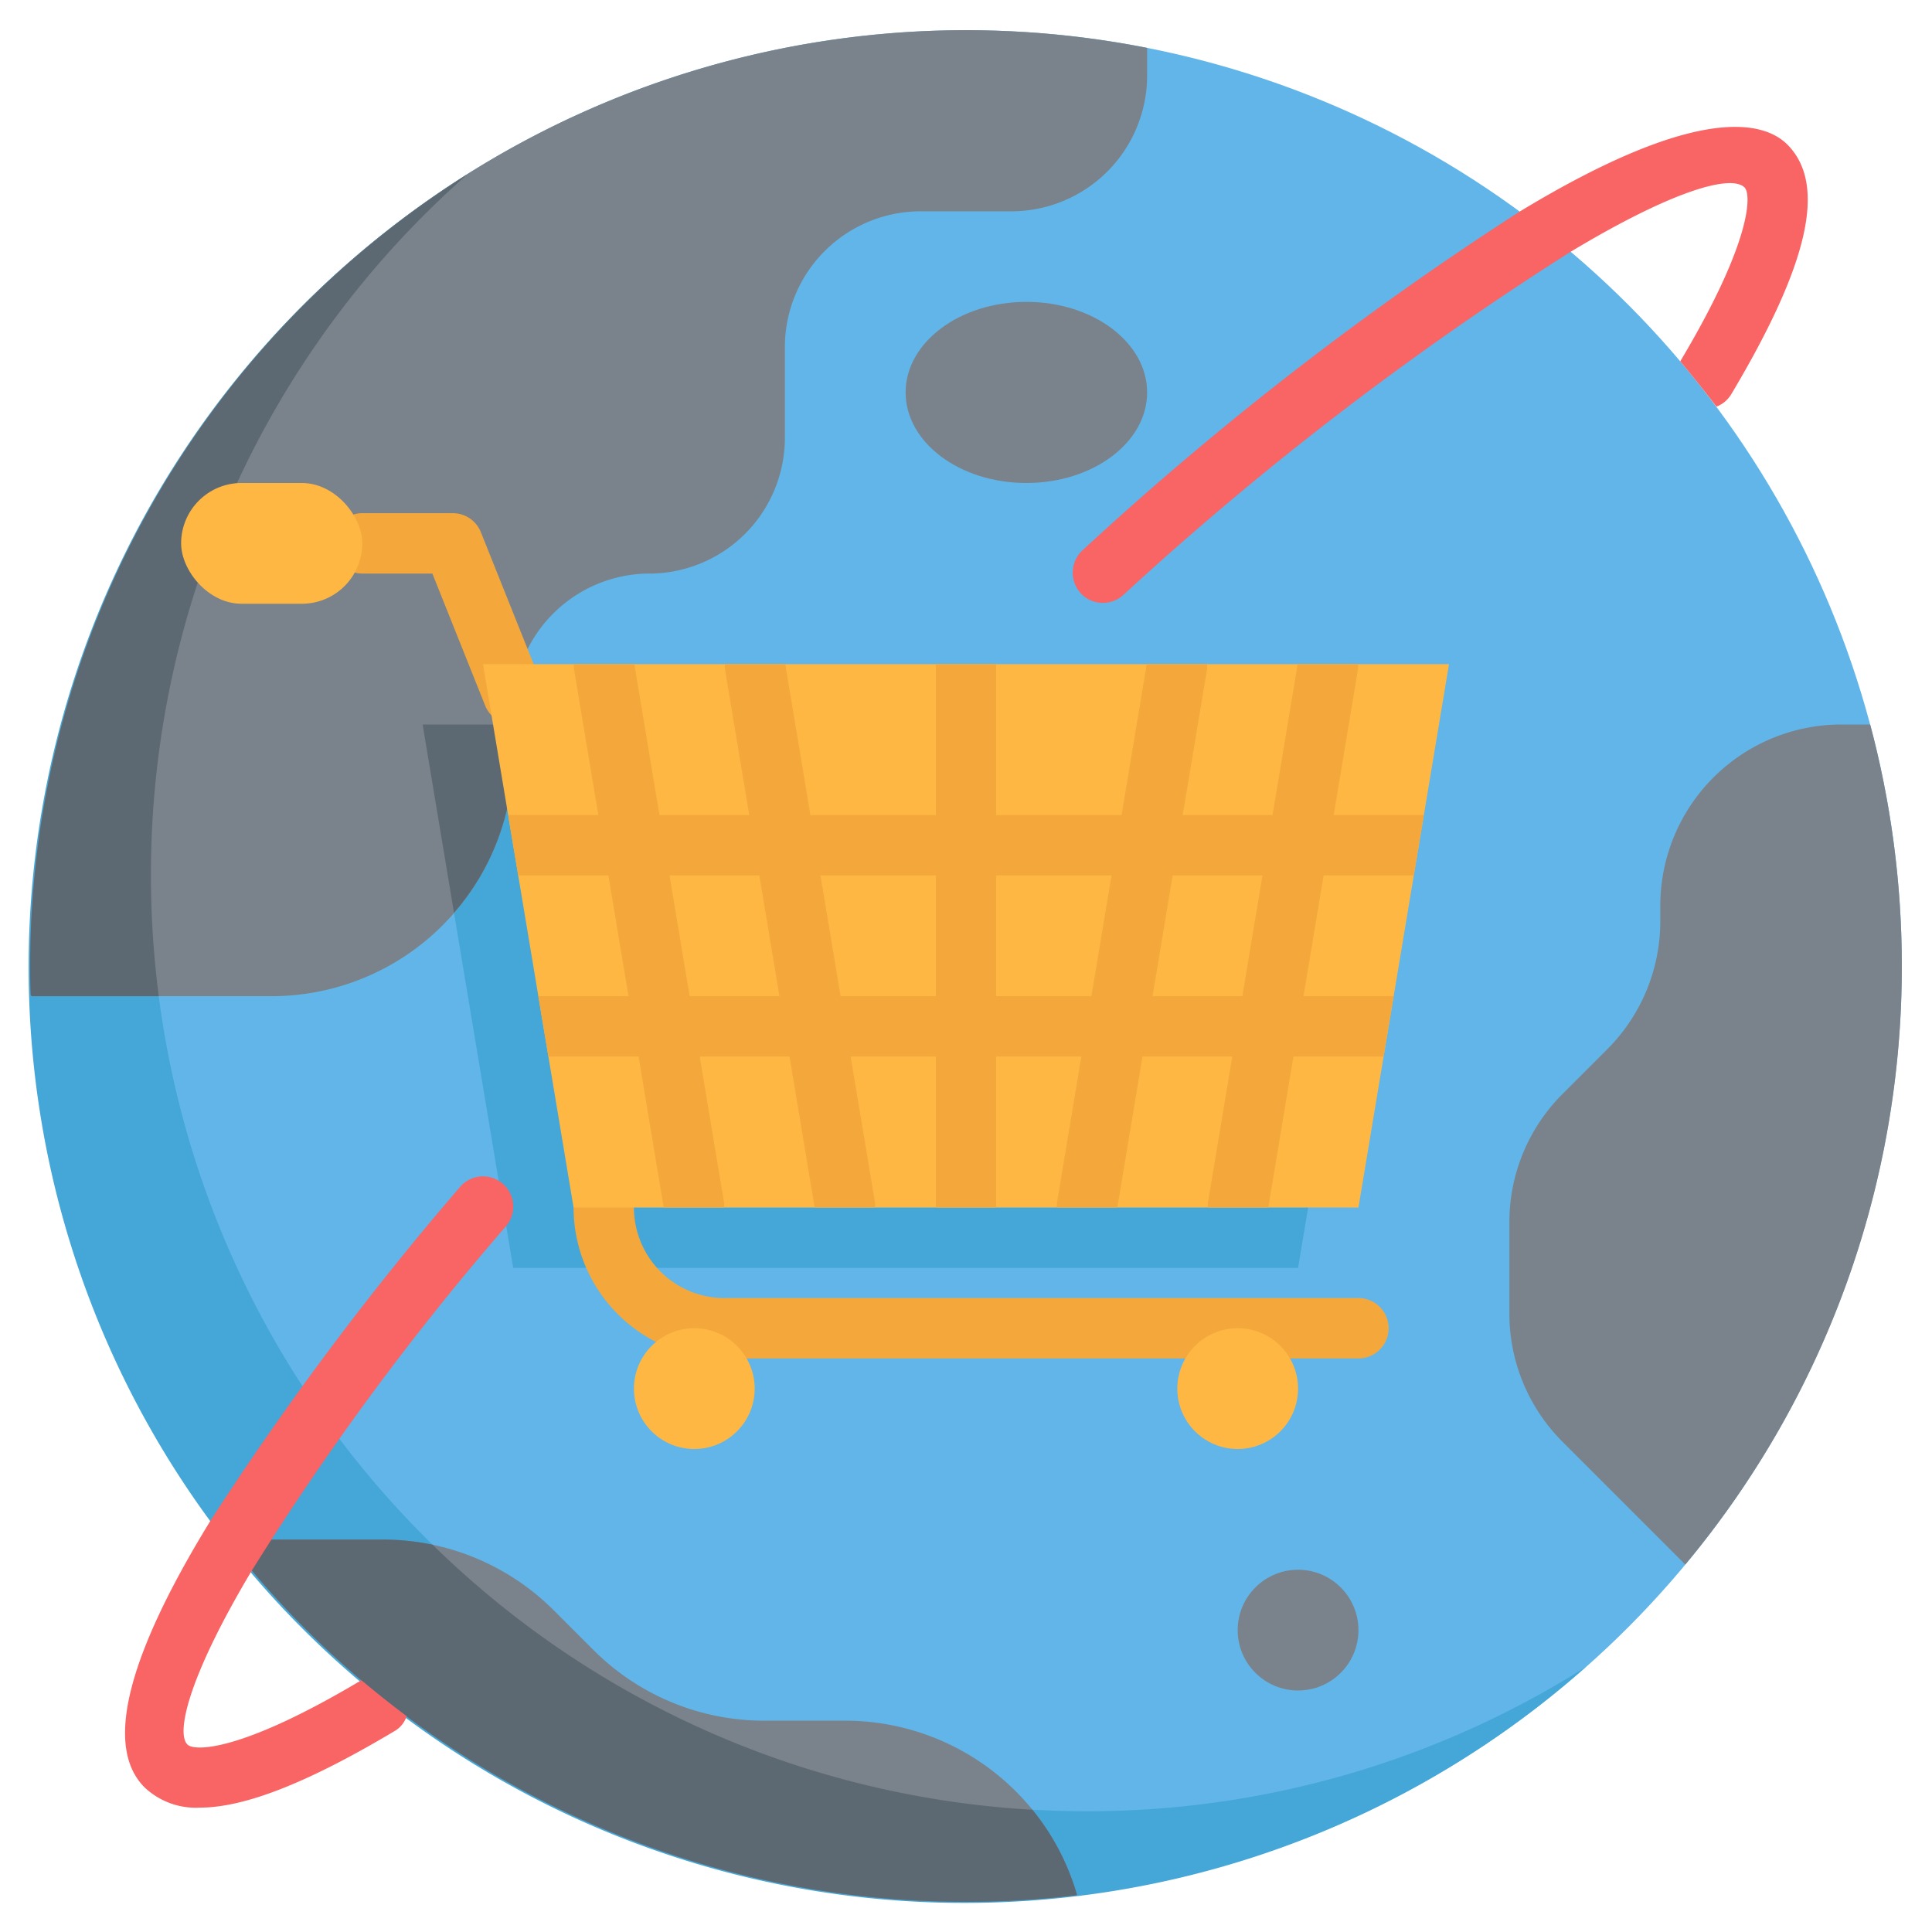 <svg xmlns="http://www.w3.org/2000/svg" xmlns:xlink="http://www.w3.org/1999/xlink" width="512" height="512" x="0" y="0" viewBox="0 0 64 64" style="enable-background:new 0 0 512 512" xml:space="preserve" class=""><g><circle cx="32" cy="32" r="31" fill="#62b5e8" opacity="1" data-original="#62b5e8" class=""></circle><path fill="#44a7d8" d="M43 42H17l-3-18h32z" opacity="1" data-original="#44a7d8" class=""></path><path fill="#f4a83b" d="M45 45H24a5.006 5.006 0 0 1-5-5 1 1 0 0 1 2 0 3 3 0 0 0 3 3h21a1 1 0 0 1 0 2z" opacity="1" data-original="#f4a83b" class=""></path><path fill="#44a7d8" d="M36 60A30.994 30.994 0 0 1 15.477 5.775a31 31 0 1 0 37.046 49.45A30.849 30.849 0 0 1 36 60z" opacity="1" data-original="#44a7d8" class=""></path><path fill="#7a838b" d="M32 1A31 31 0 0 0 1.015 32.963l.037.037H9a8 8 0 0 0 8-8v-1.561A4.527 4.527 0 0 1 21.592 19 4.5 4.5 0 0 0 26 14.5v-3A4.5 4.5 0 0 1 30.5 7h3A4.5 4.5 0 0 0 38 2.5v-.914A31.134 31.134 0 0 0 32 1z" opacity="1" data-original="#7a838b" class=""></path><path fill="#5d6972" d="M17 25v-1h-3l1.039 6.236A7.957 7.957 0 0 0 17 25zM5 29a31.127 31.127 0 0 0 .26 4H1.05c-.01-.01-.01-.02-.03-.03C1 32.65 1 32.32 1 32A30.962 30.962 0 0 1 15.48 5.78 30.882 30.882 0 0 0 5 29z" opacity="1" data-original="#5d6972" class=""></path><path fill="#f4a83b" d="M17 24a1 1 0 0 1-.929-.628L14.323 19H12a1 1 0 0 1 0-2h3a1 1 0 0 1 .929.628l2 5A1 1 0 0 1 17 24z" opacity="1" data-original="#f4a83b" class=""></path><path fill="#7a838b" d="M28 57h-2.686a8 8 0 0 1-5.657-2.343l-1.314-1.314A8 8 0 0 0 12.686 51H7.514A30.938 30.938 0 0 0 32 63a31.263 31.263 0 0 0 3.68-.225A8 8 0 0 0 28 57z" opacity="1" data-original="#7a838b" class=""></path><path fill="#ffb743" d="M45 40H19l-3-18h32z" opacity="1" data-original="#ffb743" class=""></path><circle cx="23" cy="46" r="2" fill="#ffb743" opacity="1" data-original="#ffb743" class=""></circle><circle cx="41" cy="46" r="2" fill="#ffb743" opacity="1" data-original="#ffb743" class=""></circle><g fill="#7a838b"><path d="M63 32a31.037 31.037 0 0 0-1.048-8H61a6 6 0 0 0-6 6v.515a6 6 0 0 1-1.757 4.242l-1.486 1.486A6 6 0 0 0 50 40.485v3.03a6 6 0 0 0 1.757 4.242l4.07 4.07A30.87 30.87 0 0 0 63 32z" fill="#7a838b" opacity="1" data-original="#7a838b" class=""></path><ellipse cx="34" cy="13" rx="4" ry="3" fill="#7a838b" opacity="1" data-original="#7a838b" class=""></ellipse><circle cx="43" cy="54" r="2" fill="#7a838b" opacity="1" data-original="#7a838b" class=""></circle></g><path fill="#5d6972" d="M35.68 62.78A29.691 29.691 0 0 1 32 63 30.924 30.924 0 0 1 7.51 51h5.18a8.225 8.225 0 0 1 1.64.17 30.9 30.9 0 0 0 19.87 8.78 7.906 7.906 0 0 1 1.48 2.83z" opacity="1" data-original="#5d6972" class=""></path><path fill="#f96464" d="M8.34 52.03c-2.12 3.55-2.51 5.39-2.13 5.76.21.22 1.72.28 5.76-2.13.49.41.99.81 1.5 1.19a.881.881 0 0 1-.41.5c-2.85 1.7-4.95 2.53-6.44 2.53a2.47 2.47 0 0 1-1.83-.67c-1.5-1.5-.24-4.9 2.21-8.88a100.455 100.455 0 0 1 8.23-11 1 1 0 0 1 1.54 1.28 90.665 90.665 0 0 0-8.43 11.42zM57.35 13.06a.976.976 0 0 1-.49.41q-.585-.765-1.2-1.5c2.41-4.04 2.35-5.55 2.13-5.76-.44-.44-2.37.09-5.76 2.13A104.268 104.268 0 0 0 37.2 19.72a1 1 0 0 1-.67.25.981.981 0 0 1-.74-.33 1.009 1.009 0 0 1 .08-1.42A105.374 105.374 0 0 1 50.34 7.01c6-3.64 8.13-2.96 8.87-2.22 1.31 1.32.72 3.94-1.86 8.27z" opacity="1" data-original="#f96464"></path><path fill="#f4a83b" d="m35.82 35-.806 4.835a.905.905 0 0 0 0 .165h2l.833-5h2.973l-.806 4.835a.905.905 0 0 0 0 .165h2l.833-5h2.986l.334-2H43.18l.667-4h2.986l.334-2H44.18l.806-4.835a.905.905 0 0 0 0-.165h-2l-.833 5H39.18l.806-4.835a.905.905 0 0 0 0-.165h-2l-.833 5H33v-5h-2v5h-4.153l-.833-5h-2a.905.905 0 0 0 0 .165L24.82 27h-2.973l-.833-5h-2a.9.9 0 0 0 0 .164L19.82 27h-2.987l.334 2h2.986l.667 4h-2.987l.334 2h2.986l.833 5h2a.905.905 0 0 0 0-.165L23.18 35h2.973l.833 5h2a.905.905 0 0 0 0-.165L28.18 35H31v5h2v-5zm3.027-6h2.973l-.667 4H38.18zM33 29h3.82l-.667 4H33zm-10.153 4-.667-4h2.973l.667 4zM31 33h-3.153l-.667-4H31z" opacity="1" data-original="#f4a83b" class=""></path><rect width="6" height="4" x="6" y="16" fill="#ffb743" rx="2" opacity="1" data-original="#ffb743" class=""></rect></g></svg>